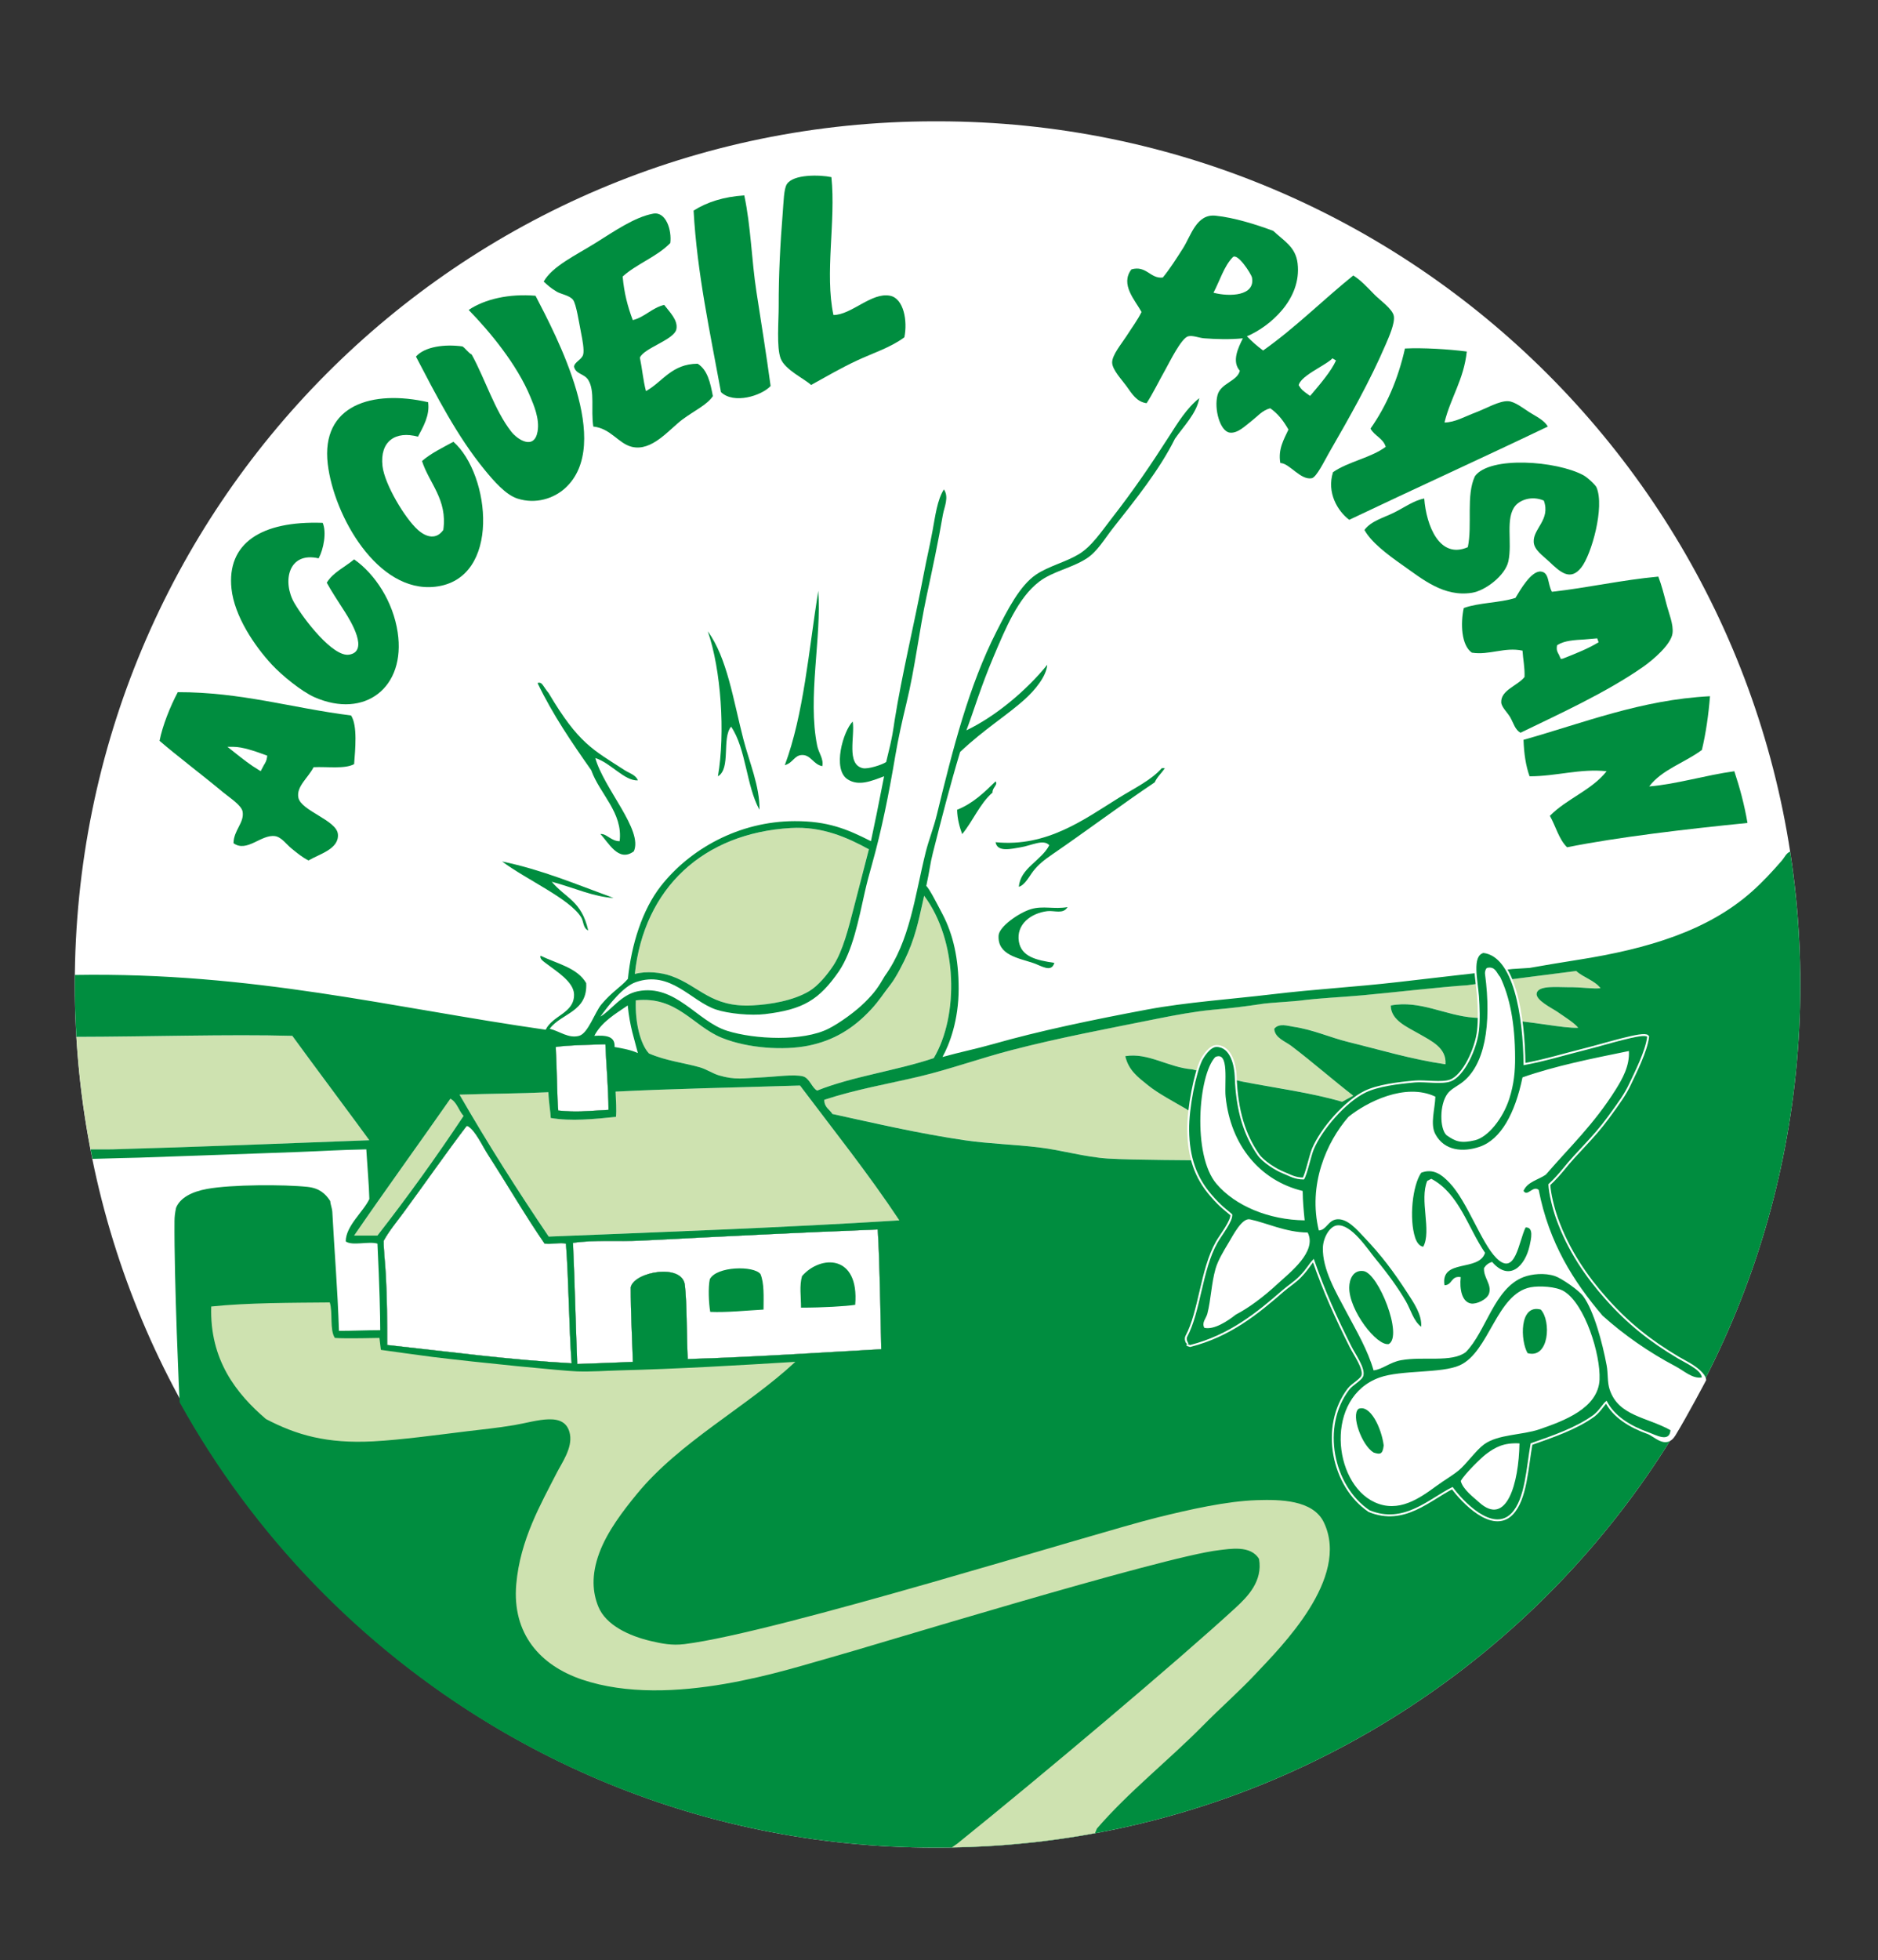 <?xml version="1.0" encoding="UTF-8"?> <svg xmlns="http://www.w3.org/2000/svg" xmlns:xlink="http://www.w3.org/1999/xlink" version="1.1" x="0px" y="0px" viewBox="0 0 985.36 1028.02" style="enable-background:new 0 0 985.36 1028.02;" xml:space="preserve"><rect x="0" y="0" width="985.36" height="1028.02" fill="#333333" stroke="none"/> <style type="text/css"> .st0{fill-rule:evenodd;clip-rule:evenodd;fill:#FFFFFF;} .st1{fill-rule:evenodd;clip-rule:evenodd;} .st2{fill:#CEE2B0;} .st3{fill:#FFFFFF;} .st4{fill:#008D3F;} .st5{fill-rule:evenodd;clip-rule:evenodd;fill:#008D3F;} .st6{fill-rule:evenodd;clip-rule:evenodd;fill:#FFFFFF;stroke:#FFFFFF;stroke-width:2;} </style> <g id="Calque_6"> <path class="st0" d="M490.44,969c-250.01,0-451.2-202.67-451.2-452.69c0-250,201.19-452.68,451.2-452.68h1.48 c250.01,0,452.68,202.67,452.68,452.68C944.59,766.33,741.92,969,491.91,969H490.44z"></path> </g> <g id="Calque_8"> </g> <g id="Calque_1"> <g> <path class="st1" d="M311.82,543.25c5.83-0.34,11.03-0.04,10.63,5.85c4.37,0.77,9.77,1.04,13.28,2.67 c-4.43-8.12-5.17-14.4-5.54-25.48C323.57,530.84,315.65,535.91,311.82,543.25z"></path> </g> </g> <g id="Calque_7"> <g> <path class="st2" d="M193.78,598.02c-4.27-6-30.5-41.1-40.41-54.76c-33.39-0.9-75.78,0.47-113.28,0.53l0,0 c1.2,20.06,3.71,39.77,7.44,59.05c5.66-0.03,10.12,0,11.2-0.03C101.26,601.62,151.94,599.6,193.78,598.02z"></path> <path class="st3" d="M940.69,456.73c0.19,1.48,0.38,2.97,0.56,4.46C941.06,459.7,940.88,458.22,940.69,456.73z"></path> <path class="st3" d="M941.94,467.26c0.15,1.37,0.3,2.73,0.44,4.1C942.24,469.99,942.08,468.63,941.94,467.26z"></path> <path class="st3" d="M827.03,509.22c-6.5,0.82-43.75,5.58-48.96,6.36l-8.12,1.11c-13.8,0.89-40.48,3.97-55.1,5.29 c-12.12,1.1-21.7,1.35-33.14,2.83c-2.21,0.29-15.95,1.17-18.09,1.48c-13.05,1.89-14.96,2.14-27.69,3.32 c-8.68,0.81-19.7,2.83-28.48,4.6c-26.9,5.43-51.13,9.89-76.56,16.48c-16.37,4.24-32.25,10-48.38,13.82 c-16.8,3.98-33.6,6.81-49.98,12.23c-0.07,3.97,2.78,5.02,4.25,7.44c22.05,4.83,45.41,10.27,69.65,13.82 c12.47,1.82,25.65,2.14,38.81,3.72c11.99,1.44,24.11,5.09,36.16,5.85c13.36,0.85,44.76,0.82,57.85,1.04l36.55,1.48 c2.95-1.48-53.46-28.58-53.46-28.58c-6.72-3.92-14.66-8.08-20.01-12.41c-5.15-4.17-10.13-7.68-11.89-15.24 c11.91-2.04,22.66,5.96,35.09,6.91l26.05,6.38c17.65,3.44,36.35,5.83,52.64,10.64l5.85-3.19c-10.56-8.15-21.28-17.59-32.43-26.05 c-3.32-2.52-8.77-4.25-9.04-9.04c2.54-3.19,7.19-1.48,10.1-1.06c10.14,1.46,19.31,5.67,28.71,7.97 c16.56,4.06,33.09,9.08,51.04,11.7c0.69-8.62-7.48-12.27-13.82-15.95c-6.25-3.63-14.86-7.1-14.89-14.89 c15.44-2.94,28.63,5.34,43.6,6.38l11.38,0.73c19.57,1.11,35.2,4.97,43.38,4.58c-1.96-2.46-6.6-5.38-11.16-8.51 c-2.51-1.72-11.33-5.99-10.64-9.57c0.84-4.32,11.03-3.14,16.48-3.19c7.63-0.08,12.76,0.98,17.02,0.53 C836.68,514.11,830.82,512.7,827.03,509.22z"></path> <path class="st3" d="M322.98,572.49c0.19,5.12,0.56,9.55,0.19,13.24c-11.31,1.17-23.53,2.43-34.22,0.58 c-0.09-3.14-1-7.65-1.23-13.5c-15.51,0.74-30.28,0.74-46.63,1.27c14.76,25.65,30.48,50.34,46.79,74.44 c60.85-2.43,123.09-4.69,183.97-8.51c-16.32-24.62-34.53-47.35-52.11-70.72C387.45,570.32,352.71,570.97,322.98,572.49z"></path> <path class="st3" d="M352.23,511.88c14.77,5.23,20.78,16.55,42.54,15.42c9.65-0.5,21.43-2.49,29.77-7.44 c4.75-2.82,9.62-8.77,12.73-13.5c4.97-7.56,8.07-19.96,10.66-30.09c2.7-10.54,5.41-21.03,7.98-30.84 c-10.98-6.02-24.34-12.14-40.94-11.17c-45.95,2.68-77.03,31.47-81.88,76.57C339.29,509.1,346.96,510.02,352.23,511.88z"></path> <path class="st3" d="M97.19,734.66l0.09,0.45C97.28,735.11,97.38,734.84,97.19,734.66z"></path> <path class="st2" d="M236.31,576.22c-16.76,24.01-33.91,47.62-50.51,71.78c4.08,0,8.15,0,12.23,0 c15.77-20.21,30.83-41.13,45.19-62.74C240.67,582.5,239.79,578.06,236.31,576.22z"></path> <path class="st2" d="M367.11,559.73c3.64,1.04,6.71,3.24,10.1,4.25c8.54,2.56,13.2,1.46,22.33,1.06 c7.24-0.32,17.08-1.77,21.8-0.53c3.46,0.91,4.78,6.24,7.44,7.44c18.6-7.46,41.66-10.45,61.15-17.01 c13.18-22.12,12.69-61.52-5.04-85.15c-2.14,9.13-3.69,18.83-8.49,29.91c-2.18,5.04-6.28,12.92-8.86,16.25 c-4.34,5.58-6.17,8.76-10.34,13.29c-9.33,10.14-19.84,16.54-33.23,19.2c-12.75,2.53-31.44,1.42-45.16-4.13 c-15.31-6.19-23.54-22.02-45.19-19.67c-0.47,11.99,2.51,23.15,6.91,27.87C349.51,556.37,359.09,557.44,367.11,559.73z"></path> <path d="M939.83,450.59c0.3,2.04,0.59,4.09,0.86,6.15C940.41,454.68,940.12,452.63,939.83,450.59z"></path> <path d="M941.24,461.19c0.25,2.02,0.48,4.04,0.69,6.07C941.72,465.23,941.49,463.21,941.24,461.19z"></path> <path d="M285.76,652.25c-9.84-14.23-19.66-31.12-29.78-46.79c-2.85-4.41-6.84-13.09-10.63-14.89c-0.15-0.07-0.38,0.05-0.53,0 c-10.04,13.11-22.05,30.35-32.96,45.2c-3.75,5.1-7.64,9.69-10.53,14.96c-0.06,4.71,0.74,11.08,1.11,17.72 c0.71,12.78,0.74,24.74,0.74,36.92c31.77,3.43,63.78,7.81,96.74,9.6c-1.48-20.31-1.47-43.49-2.98-62.72 C293.85,651.49,290.06,652.67,285.76,652.25z"></path> <path d="M336.27,650.65c-11.97,0.61-24.02-0.51-35.62,1.18c0.87,19.2,1.48,44.31,2.22,63.51c9.04-0.35,21.55-0.76,29.17-1.11 c-0.37-12.56-1.11-25.11-1.11-39.14c1.77-8.14,27.13-12.77,28.43-1.11c1.11,9.97,0.85,23.93,1.48,38.77 c34.44-1.01,68.27-3.35,101.54-5.17c-0.49-19.28-0.74-45.57-1.85-62.77C418.04,646.47,378.19,648.51,336.27,650.65z"></path> <path d="M319.26,582.07c-0.05-12.36-1.25-24.02-1.62-34.36c-2.08,0.06-20.31,0.37-26.02,1.39c0.73,14.3,0.65,25.86,1.29,33.32 C303.13,583.34,305.82,582.78,319.26,582.07z"></path> </g> <g> <path class="st3" d="M285.76,652.25c-9.84-14.23-19.66-31.12-29.78-46.79c-2.85-4.41-6.84-13.09-10.63-14.89 c-0.15-0.07-0.38,0.05-0.53,0c-10.04,13.11-22.05,30.35-32.96,45.2c-3.75,5.1-7.64,9.69-10.53,14.96 c-0.06,4.71,0.74,11.08,1.11,17.72c0.71,12.78,0.74,24.74,0.74,36.92c31.77,3.43,63.78,7.81,96.74,9.6 c-1.48-20.31-1.47-43.49-2.98-62.72C293.85,651.49,290.06,652.67,285.76,652.25z"></path> <path class="st2" d="M352.23,511.88c14.77,5.23,20.78,16.55,42.54,15.42c9.65-0.5,21.43-2.49,29.77-7.44 c4.75-2.82,9.62-8.77,12.73-13.5c4.97-7.56,8.07-19.96,10.66-30.09c2.7-10.54,5.41-21.03,7.98-30.84 c-10.98-6.02-24.34-12.14-40.94-11.17c-45.95,2.68-77.03,31.47-81.88,76.57C339.29,509.1,346.96,510.02,352.23,511.88z"></path> <path class="st3" d="M336.27,650.65c-11.97,0.61-24.02-0.51-35.62,1.18c0.87,19.2,1.48,44.31,2.22,63.51 c9.04-0.35,21.55-0.76,29.17-1.11c-0.37-12.56-1.11-25.11-1.11-39.14c1.77-8.14,27.13-12.77,28.43-1.11 c1.11,9.97,0.85,23.93,1.48,38.77c34.44-1.01,68.27-3.35,101.54-5.17c-0.49-19.28-0.74-45.57-1.85-62.77 C418.04,646.47,378.19,648.51,336.27,650.65z"></path> <path class="st2" d="M471.86,640.02c-16.32-24.62-34.53-47.35-52.11-70.72c-32.3,1.01-67.04,1.66-96.77,3.19 c0.19,5.12,0.56,9.55,0.19,13.24c-11.31,1.17-23.53,2.43-34.22,0.58c-0.09-3.14-1-7.65-1.23-13.5 c-15.51,0.74-30.28,0.74-46.63,1.27c14.76,25.65,30.48,50.34,46.79,74.44C348.74,646.1,410.98,643.84,471.86,640.02z"></path> <path class="st3" d="M319.26,582.07c-0.05-12.36-1.25-24.02-1.62-34.36c-2.08,0.06-20.31,0.37-26.02,1.39 c0.73,14.3,0.65,25.86,1.29,33.32C303.13,583.34,305.82,582.78,319.26,582.07z"></path> <path class="st2" d="M432.51,576.75c-0.07,3.97,2.78,5.02,4.25,7.44c22.05,4.83,45.41,10.27,69.65,13.82 c12.47,1.82,25.65,2.14,38.81,3.72c11.99,1.44,24.11,5.09,36.16,5.85c13.36,0.85,44.76,0.82,57.85,1.04l36.55,1.48 c2.95-1.48-53.46-28.58-53.46-28.58c-6.72-3.92-14.66-8.08-20.01-12.41c-5.15-4.17-10.13-7.68-11.89-15.24 c11.91-2.04,22.66,5.96,35.09,6.91l26.05,6.38c17.65,3.44,36.35,5.83,52.64,10.64l5.85-3.19c-10.56-8.15-21.28-17.59-32.43-26.05 c-3.32-2.52-8.77-4.25-9.04-9.04c2.54-3.19,7.19-1.48,10.1-1.06c10.14,1.46,19.31,5.67,28.71,7.97 c16.56,4.06,33.09,9.08,51.04,11.7c0.69-8.62-7.48-12.27-13.82-15.95c-6.25-3.63-14.86-7.1-14.89-14.89 c15.44-2.94,28.63,5.34,43.6,6.38l11.38,0.73c19.57,1.11,35.2,4.97,43.38,4.58c-1.96-2.46-6.6-5.38-11.16-8.51 c-2.51-1.72-11.33-5.99-10.64-9.57c0.84-4.32,11.03-3.14,16.48-3.19c7.63-0.08,12.76,0.98,17.02,0.53 c-3.12-4.15-8.97-5.56-12.76-9.04c-6.5,0.82-43.75,5.58-48.96,6.36l-8.12,1.11c-13.8,0.89-40.48,3.97-55.1,5.29 c-12.12,1.1-21.7,1.35-33.14,2.83c-2.21,0.29-15.95,1.17-18.09,1.48c-13.05,1.89-14.96,2.14-27.69,3.32 c-8.68,0.81-19.7,2.83-28.48,4.6c-26.9,5.43-51.13,9.89-76.56,16.48c-16.37,4.24-32.25,10-48.38,13.82 C465.69,568.5,448.89,571.33,432.51,576.75z"></path> <path class="st4" d="M91.56,640.37c-0.26,30.07,2.56,94.83,2.72,95.12C171.48,874.73,319.94,969,490.44,969h1.48 c250.01,0,452.68-202.67,452.68-452.69c0-23.69-1.83-46.96-5.34-69.67l0,0c-2.02,0.73-2.99,3.11-4.29,4.62 c-5.14,5.93-10.21,11.39-15.95,16.48c-22.8,20.21-53.96,29.83-91.1,35.65c-8.07,1.26-18.83,3.06-25.34,4.23l-9,0.57 c-9.08,0.95-50.88,5.81-60.12,6.87c-22.76,2.62-43.05,3.66-66.15,6.42c-21.02,2.51-45.2,4.2-65.18,7.94 c-28.88,5.4-57.44,11.39-80.82,18.08c-9.11,2.6-17.58,4.26-26.81,6.85c3.69-6.65,8.49-19.2,8.49-35.82 c0-15.73-2.85-28.4-8.49-39.14c-3.64-6.94-6.76-13.04-8.49-14.77c1.85-8.49,1.96-11.4,3.4-17.08 c4.66-18.48,9.19-36.06,14.35-53.17c12.92-12.19,24.77-19.25,34.31-27.96c4.59-4.19,10.91-11.46,11.42-17.76 c-10.96,13.5-27.09,27.03-42.43,34.38c4.06-10.71,7.33-22.28,14.25-38.63c6.23-14.71,12.88-30.94,23.93-39.34 c7.25-5.52,16.99-7.03,24.99-12.23c5.59-3.63,9.34-10.27,13.82-15.95c11.54-14.62,24.29-30.38,32.43-46.79 c4.52-6.51,11.41-13.35,12.76-21.27c-6.53,5.14-11.33,12.98-15.95,20.2c-9.63,15.06-18.82,28.47-29.78,42.54 c-5.64,7.24-10.67,15-17.55,19.14c-6.74,4.07-15.75,6.21-22.33,10.63c-8.56,5.76-15.04,18.59-20.73,29.78 c-14.52,28.53-22.87,61.26-31.37,96.24c-1.64,6.73-4.24,13.2-5.85,19.67c-5.7,22.96-8.17,46.42-21.46,64.88 c-3.5,6.01-5.24,8.56-10.34,13.66c-4.84,4.84-13.29,10.99-19.24,13.98c-13.32,6.69-38.54,5.67-53.17,1.06 c-15.75-4.96-27.02-24.65-46.79-20.73c-8.84,1.75-13.99,10.03-19.67,13.29c4.72-6.5,11.98-15.78,18.61-18.08 c18.3-6.33,28.79,9.89,42,14.36c6.53,2.21,18.44,3.29,25.83,2.4c19.95-2.39,28.33-7.42,38.77-22.52 c7.16-10.67,10.24-26.7,13.56-41.56c1.07-4.78,2.37-9.57,3.72-14.36c5.08-18.01,8.87-36.98,12.23-56.89 c1.56-9.23,3.65-18.59,5.85-27.65c4.58-18.87,6.65-37.79,10.63-56.36c3.1-14.46,6.06-28.27,8.51-42.54 c0.69-3.99,3.35-9.2,0.53-13.29c-3.47,5.43-4.53,13.95-5.92,21.5c-1.71,9.32-2.94,13.86-4.8,23.63 c-5.06,26.57-11.21,51.48-15.14,76.06c-0.81,5.06-0.77,7.17-4.43,21.78c-2.1,1.48-9.54,3.84-12.24,3.24 c-8.85-1.95-4.03-16.91-5.32-24.46c-4.97,4.91-10.85,25.05-2.66,30.31c5.85,3.76,12.47,0.88,19.14-1.6 c-2.98,15.4-5.02,25.24-6.91,34.03c-12.69-6.45-22.78-10.55-40.01-10.51c-29.36,0.07-55.04,14.75-70.15,33.97 c-9.83,12.5-15.54,30.81-17.35,48.74c-3.78,4.41-8.26,6.65-13.91,13.4c-3.45,4.11-6.96,15.2-11.7,16.49 c-5.55,1.5-10.03-2.35-15.42-3.72c6.11-8.24,19.99-8.72,19.14-23.93c-4.66-8.1-15.34-10.18-23.93-14.36 c-0.72,1.64,1.81,3.18,3.19,4.25c4.81,3.73,14.18,9.33,14.36,15.95c0.27,9.94-11.14,10.92-14.89,18.61 c-81.37-11.63-153.24-30.25-247-28.73c-0.02,1.66-0.06,3.32-0.06,4.99c0,9.23,0.31,18.38,0.85,27.47 c37.5-0.06,79.9-1.43,113.28-0.53c9.91,13.66,36.14,48.76,40.41,54.76c-41.84,1.59-92.52,3.6-135.05,4.78 c-1.09,0.03-5.54,0-11.2,0.03c0.32,1.66,0.62,3.32,0.96,4.97c8.1-0.28,24.35-0.65,24.35-0.65s53.72-1.85,83.08-2.95 c15.53-0.59,21.78-1.11,36.27-1.4c0.65,10.63,1.39,18.38,1.6,26.05c-3.16,6.73-12.39,14.11-12.39,22.24 c3.54,2.49,12.04-0.27,16.65,1.16c1.08,22.47,1.45,37.61,1.45,45.37c-7.02,0-14.4,0.37-21.65,0.36 c-0.68-21.35-2.4-41.66-3.5-62.59c-0.08-1.46-1.04-4.07-1.11-5.54c-2.51-3.83-5.68-6.71-11.87-7.37 c-12.46-1.32-39.9-1.26-52.68,1.06c-7.89,1.43-14.14,4.55-16.31,9.91C91.8,636.21,91.58,638.09,91.56,640.37z M414.96,434.25 c16.6-0.97,29.96,5.15,40.94,11.17c-2.57,9.81-5.28,20.3-7.98,30.84c-2.6,10.13-5.69,22.53-10.66,30.09 c-3.11,4.73-7.98,10.68-12.73,13.5c-8.34,4.95-20.12,6.94-29.77,7.44c-21.76,1.13-27.77-10.18-42.54-15.42 c-5.26-1.86-12.93-2.78-19.14-1.06C337.93,465.72,369.01,436.94,414.96,434.25z M203.17,705.37c0-12.18-0.03-24.15-0.74-36.92 c-0.37-6.65-1.17-13.02-1.11-17.72c2.89-5.26,6.78-9.85,10.53-14.96c10.92-14.84,22.93-32.08,32.96-45.2 c0.15,0.05,0.39-0.07,0.53,0c3.8,1.8,7.79,10.48,10.63,14.89c10.12,15.67,19.94,32.56,29.78,46.79c4.3,0.42,8.08-0.76,11.17,0 c1.51,19.23,1.51,42.41,2.98,62.72C266.95,713.18,234.94,708.8,203.17,705.37z M360.84,712.76c-0.63-14.84-0.37-28.8-1.48-38.77 c-1.3-11.66-26.66-7.04-28.43,1.11c0,14.03,0.74,26.58,1.11,39.14c-7.62,0.35-20.13,0.76-29.17,1.11 c-0.74-19.2-1.34-44.3-2.22-63.51c11.61-1.69,23.66-0.56,35.62-1.18c41.92-2.15,81.77-4.18,124.25-5.84 c1.11,17.2,1.36,43.49,1.85,62.77C429.11,709.41,395.28,711.74,360.84,712.76z M530.87,550.7c25.43-6.59,49.67-11.05,76.56-16.48 c8.77-1.77,19.79-3.79,28.48-4.6c12.73-1.19,14.64-1.43,27.69-3.32c2.14-0.31,15.88-1.19,18.09-1.48 c11.45-1.48,21.02-1.73,33.14-2.83c14.62-1.32,41.3-4.4,55.1-5.29l8.12-1.11c5.21-0.78,42.46-5.54,48.96-6.36 c3.79,3.47,9.64,4.89,12.76,9.04c-4.26,0.45-9.39-0.61-17.02-0.53c-5.45,0.05-15.64-1.13-16.48,3.19 c-0.7,3.58,8.12,7.84,10.64,9.57c4.56,3.13,9.2,6.04,11.16,8.51c-8.17,0.39-23.81-3.47-43.38-4.58l-11.38-0.73 c-14.97-1.05-28.16-9.32-43.6-6.38c0.03,7.79,8.64,11.26,14.89,14.89c6.35,3.68,14.51,7.33,13.82,15.95 c-17.95-2.61-34.48-7.64-51.04-11.7c-9.4-2.31-18.58-6.51-28.71-7.97c-2.91-0.42-7.57-2.13-10.1,1.06 c0.27,4.79,5.72,6.51,9.04,9.04c11.15,8.47,21.88,17.9,32.43,26.05l-5.85,3.19c-16.29-4.8-34.98-7.2-52.64-10.64l-26.05-6.38 c-12.43-0.96-23.18-8.95-35.09-6.91c1.76,7.55,6.74,11.07,11.89,15.24c5.35,4.33,13.29,8.49,20.01,12.41 c0,0,42.41,26.69,39.46,28.17l-22.55-1.07c-13.09-0.23-44.49-0.2-57.85-1.04c-12.05-0.76-24.17-4.41-36.16-5.85 c-13.16-1.58-26.35-1.9-38.81-3.72c-24.24-3.55-47.6-8.99-69.65-13.82c-1.47-2.43-4.32-3.47-4.25-7.44 c16.38-5.42,33.18-8.25,49.98-12.23C498.62,560.7,514.51,554.94,530.87,550.7z M333.61,524.64c21.66-2.35,29.89,13.49,45.19,19.67 c13.72,5.54,32.42,6.66,45.16,4.13c13.39-2.65,23.9-9.06,33.23-19.2c4.17-4.53,6-7.71,10.34-13.29c2.58-3.32,6.68-11.2,8.86-16.25 c4.8-11.08,6.35-20.78,8.49-29.91c17.72,23.63,18.22,63.03,5.04,85.15c-19.49,6.57-42.55,9.56-61.15,17.01 c-2.66-1.2-3.98-6.53-7.44-7.44c-4.72-1.24-14.56,0.21-21.8,0.53c-9.13,0.4-13.79,1.5-22.33-1.06c-3.39-1.02-6.47-3.21-10.1-4.25 c-8.03-2.3-17.61-3.36-26.58-7.23C336.12,547.8,333.14,536.63,333.61,524.64z M317.64,547.71c0.37,10.34,1.57,22,1.62,34.36 c-13.44,0.72-16.13,1.27-26.36,0.35c-0.64-7.46-0.56-19.01-1.29-33.32C297.33,548.08,315.56,547.77,317.64,547.71z M287.73,572.82 c0.23,5.86,1.14,10.36,1.23,13.5c10.69,1.85,22.92,0.59,34.22-0.58c0.37-3.69,0-8.12-0.19-13.24c29.73-1.53,64.46-2.17,96.77-3.19 c17.58,23.36,35.78,46.1,52.11,70.72c-60.88,3.81-123.11,6.08-183.97,8.51c-16.31-24.1-32.03-48.79-46.79-74.44 C257.45,573.55,272.22,573.55,287.73,572.82z M198.03,648c-4.08,0-8.15,0-12.23,0c16.6-24.16,33.75-47.77,50.51-71.78 c3.48,1.84,4.35,6.28,6.91,9.04C228.86,606.87,213.8,627.79,198.03,648z"></path> </g> </g> <g id="Calque_3"> <path class="st5" d="M429.32,309.84c1.86,24.3-5.74,56.08-0.53,81.35c0.78,3.77,3.45,6.73,2.66,10.63 c-4.71-0.87-5.98-5.97-10.63-5.85c-4.1,0.11-4.68,4.15-9.04,5.32C421.67,374.85,424.35,341.2,429.32,309.84z"></path> <path class="st5" d="M611.16,402.88c-1.67,2.58-4,4.51-5.32,7.44c-16.55,11.05-36.64,26.09-53.7,37.75 c-4.24,2.89-7.37,5.4-10.02,8.8c-2.08,2.67-4.3,7.26-7.53,8.22c0.67-9.8,11.81-13.69,15.95-21.8c-3-3.41-9.45,0.18-14.89,1.06 c-5.02,0.82-12.4,2.77-13.29-2.66c27.04,2.76,46.82-12.22,64.87-23.39c8.26-5.11,16.72-9.1,22.33-15.42 C610.09,402.88,610.63,402.88,611.16,402.88z"></path> <path class="st5" d="M522.37,409.8c1.4,1.78-1.89,3.41-1.59,5.85c-6.74,5.84-10.23,14.93-15.95,21.8 c-1.36-3.78-2.51-7.77-2.66-12.76C510.54,421.36,516.44,415.57,522.37,409.8z"></path> <path class="st5" d="M263.43,451.8c21.01,4.38,38.36,11.78,58.49,19.14c-10.58-0.6-20.16-5.2-32.43-8.51 c7.47,8.84,15.6,9.95,19.14,25.52c-2.76-1.12-2.37-4.74-3.72-6.91C298.8,471.28,276.71,461.65,263.43,451.8z"></path> <path class="st5" d="M560.12,475.73c-2.25,3.89-6.94,1.67-10.64,2.13c-8.6,1.06-16.38,6.97-14.89,15.95 c1.34,8.06,9.49,9.82,18.61,11.16c-1.54,5.35-6.69,1.57-11.08,0.09c-7.77-2.63-18.83-4.16-18.17-14.45 c0.31-4.73,10.81-11.97,17.01-13.82C547.3,474.9,553.11,476.96,560.12,475.73z"></path> <path class="st5" d="M371.37,331.11c10.15,13.85,13.42,36.21,18.61,56.36c3.24,12.56,8.66,24.71,8.51,37.22 c-6.96-12.54-6.99-32-14.89-43.6c-5,5.99,0.03,22.01-6.91,26.05C380.61,384.47,378.32,351.07,371.37,331.11z"></path> <path class="st5" d="M315.01,437.44c3-0.51,5.75,3.81,10.1,3.72c1.84-14.99-10.55-24.88-14.89-37.22 c-10.17-14.47-20.19-29.08-28.18-45.72c2.45-0.84,2.73,1.55,5.85,5.32c15.71,26.51,23.28,29.65,39.88,40.41 c2.33,1.51,5.81,2.42,6.91,5.32c-7.02,0.4-14.26-9.23-22.33-11.7c4.5,16.06,25.23,37.89,20.2,48.92 C324.48,452.48,319.3,441.78,315.01,437.44z"></path> </g> <g id="Calque_5"> <g> <path class="st2" d="M631.37,904.8c8.97-9.1,18.93-17.81,27.64-27.12c12.87-13.74,49.59-49.89,35.62-79.22 c-5.74-12.05-23.46-12.05-35.09-11.7c-15.88,0.48-35.52,4.95-52.11,9.04c-33.74,8.33-199.34,60.39-248.3,66.46 c-6.55,0.81-11.82-0.26-17.55-1.59c-11.38-2.66-23.68-8.28-27.65-18.08c-2.93-7.22-3.88-16.3,0.53-28.18 c4.23-11.4,12.65-22.27,19.67-30.84c22.6-27.57,57.65-45.59,83.18-69.35c-30.28,1.85-61.29,3.69-92.22,4.48 c-7.28,0.19-14.72,0.77-22.33,0.53c-6.93-0.21-51.97-4.64-75.97-7.6c-5.23-0.64-26.95-3.69-26.95-3.69l-0.75-6.26 c0,0-18.36,0.45-23.39,0c-2.81-4.27-0.99-13.19-2.66-18.61c-19.15,0.18-43.13,0.11-62.21,2.13c-0.87,27.99,13.14,45.7,28.71,59.02 c16.07,8.4,31.9,12.99,56.36,11.7c14.56-0.77,34-3.43,49.45-5.32c6.87-0.84,15.35-1.65,24.46-3.19 c11.63-1.96,26.89-7.75,29.24,4.79c1.36,7.25-4.32,15.12-6.91,20.2c-8.33,16.32-19.25,35.12-21.27,58.49 c-2.24,25.94,12.57,42.56,34.56,49.98c46.72,15.75,109.31-5.85,130.8-11.7c17.31-4.71,174.02-52.86,203.37-56.18 c5.58-0.63,16.62-2.77,21,4.61c2.02,11.65-5.97,19.75-12.23,25.52c-29.82,27.47-103.48,89.5-146.22,123.88 c0,0-1.03,0.67-2.68,1.89c25.59-0.42,50.67-2.96,75.07-7.46c0.64-1.53,0.98-2.41,0.98-2.41 C592.37,939.52,612.95,923.46,631.37,904.8z"></path> </g> <path class="st5" d="M420.81,669.26c-1.46,5.17-0.52,10.56-0.53,16.54c11.45,0,23.52-0.71,28.43-1.48 C450.93,657.74,430.51,658.07,420.81,669.26z M372.43,670.86c-0.96,4.33-0.56,12.8,0.22,17.16c8.86,0.37,19.13-0.72,27.96-1.21 c0.04-6.78,0.4-13.87-1.6-18.61C395.54,663.65,375.97,664.06,372.43,670.86z"></path> </g> <g id="Calque_9"> <path class="st6" d="M894.19,723.6c-0.31-2.57-4.58-5.75-6.55-7.02c-2.4-1.54-5.11-2.87-7.44-4.25 c-14.81-8.82-26.33-18-37.75-30.84c-10.26-11.53-19.93-25.33-26.05-42.54c-1.79-5.04-3.8-13.03-3.99-17.87 c3.32-3.05,5.88-6.1,7.18-7.65c8.05-10.07,15.72-16.44,23.84-27.52c6.09-8.31,8.86-12.18,11.35-17.45 c2.97-6.27,8.52-17.2,9.47-24.69c-1.72-2.17-22.06,4.34-32.43,6.91c-10.67,2.65-20.99,5.89-32.43,7.97 c-0.24-27.05-5.53-56.93-21.04-58.87c-6.09,1.66-2.99,14.14-2.36,22.72c0.42,5.8,0.62,12.61,0,18.08 c-1.09,9.58-7.67,23.96-14.89,26.58c-4.57,1.66-13.47,0.09-18.61,0.53c-8.94,0.77-19.5,2.12-26.06,5.32 c-10.22,4.98-22.77,19.39-27.11,29.77c-1.45,3.45-3.47,13.31-5.13,15.8c-4.98,0-7.29-1.66-10.8-3.05 c-4.31-1.71-10.95-5.93-13.57-9.69c-7.1-10.22-11.35-22.98-11.97-41.34c-0.18-5.24-2.13-15.4-9.57-15.42 c-3.38-0.01-6.81,5.65-7.44,6.91c-3.23,6.41-7.06,24.97-6.91,36.69c0.18,14.27,3.86,24.73,11.81,33.93 c5.26,6.09,7.73,7.54,10.8,10.25c0.49,3.54-5.62,11.12-7.72,14.84c-8.1,14.32-8.83,36.22-15.95,49.45 c-0.86,1.97,1.27,3.63,0.53,3.72c-0.17,0-0.35,0-0.53,0l1.59,0.53c20.66-5.31,34.96-17.02,48.38-28.71c2.89-2.51,6.4-4.7,9.04-7.44 c4.25-4.42,4.53-6.08,7.45-9.04c5.82,16.85,12.25,30.91,19.67,45.73c2.21,4.41,7.29,11.31,6.38,15.42 c-0.56,2.55-5.47,4.85-7.45,7.44c-14.76,19.4-8.41,50.42,10.64,63.27c18.08,7.4,31.1-6.03,43.6-12.23 c5.28,7.32,20.98,23.97,30.84,13.82c7.27-7.48,7.85-24.25,10.1-36.69c11.79-4.16,23.71-8.19,32.96-14.89 c3.48-2.77,5.14-6.37,6.91-7.44c3.94,7.99,12.54,13.17,21.8,16.48c3.9,1.4,9.28,8.02,13.4,1.23 C884.66,741.71,894.19,723.6,894.19,723.6z"></path> </g> <g id="Calque_2"> <path class="st5" d="M800.45,643.74c4.43-0.29,2.88,6.16,2.12,9.57c-2.38,10.73-10.6,19.02-19.67,8.51 c-1.93,0.55-3.3,1.66-4.25,3.19c-0.39,5.05,4.12,8.48,2.66,13.29c-0.97,3.22-6.64,5.86-9.57,5.32c-4.76-0.88-6.01-7.67-5.32-13.82 c-5.14-0.88-4.33,4.18-8.51,4.25c-2.23-14.12,18.1-6.85,21.27-17.01c-9.05-13.28-13.58-31.08-28.18-38.81 c-0.79,0.28-1.34,0.79-2.13,1.06c-4.25,10,2.42,26.26-2.12,34.56c-2.23-0.29-3.58-2.72-4.25-4.78c-3.21-9.83-1.44-27.28,3.19-34.03 c6.36-2.41,10.77,0.99,14.89,5.32c9.35,9.84,16.58,31.41,24.46,39.35C795.11,669.84,796.74,651.39,800.45,643.74z"></path> <path class="st5" d="M728.67,704.89c-6.26,1.22-20.94-17.73-20.74-29.77c0.07-4.38,2.17-9.23,7.45-8.51 C723.27,667.69,736.25,700.57,728.67,704.89z"></path> <path class="st5" d="M801.51,709.67c-3.79-6.35-4.5-25.94,6.91-22.86C814.01,692.83,812.81,712.8,801.51,709.67z"></path> <path class="st5" d="M726.01,758.06c-0.55,4.82-1.94,4.82-5.31,3.72c-6.15-3.71-11.86-19.4-7.98-22.86 C718.81,736.29,724.81,748.71,726.01,758.06z"></path> <path class="st5" d="M887.64,716.58c-2.4-1.54-5.11-2.87-7.44-4.25c-14.81-8.82-26.33-18-37.75-30.84 c-10.26-11.53-19.93-25.33-26.05-42.54c-1.79-5.04-3.8-13.03-3.99-17.87c3.32-3.05,5.88-6.1,7.18-7.65 c8.05-10.07,15.72-16.44,23.84-27.52c6.09-8.31,8.86-12.18,11.35-17.45c2.97-6.27,8.52-17.2,9.47-24.69 c-1.72-2.17-22.06,4.34-32.43,6.91c-10.67,2.65-20.99,5.89-32.43,7.97c-0.24-27.05-5.53-56.93-21.04-58.87 c-6.09,1.66-2.99,14.14-2.36,22.72c0.42,5.8,0.62,12.61,0,18.08c-1.09,9.58-7.67,23.96-14.89,26.58 c-4.57,1.66-13.47,0.09-18.61,0.53c-8.94,0.77-19.5,2.12-26.06,5.32c-10.22,4.98-22.77,19.39-27.11,29.77 c-1.45,3.45-3.47,13.31-5.13,15.8c-4.98,0-7.29-1.66-10.8-3.05c-4.31-1.71-10.95-5.93-13.57-9.69 c-7.1-10.22-11.35-22.98-11.97-41.34c-0.18-5.24-2.13-15.4-9.57-15.42c-3.38-0.01-6.81,5.65-7.44,6.91 c-3.23,6.41-7.06,24.97-6.91,36.69c0.18,14.27,3.86,24.73,11.81,33.93c5.26,6.09,7.73,7.54,10.8,10.25 c0.49,3.54-5.62,11.12-7.72,14.84c-8.1,14.32-8.83,36.22-15.95,49.45c-0.86,1.97,1.27,3.63,0.53,3.72c-0.17,0-0.35,0-0.53,0 l1.59,0.53c20.66-5.31,34.96-17.02,48.38-28.71c2.89-2.51,6.4-4.7,9.04-7.44c4.25-4.42,4.53-6.08,7.45-9.04 c5.82,16.85,12.25,30.91,19.67,45.73c2.21,4.41,7.29,11.31,6.38,15.42c-0.56,2.55-5.47,4.85-7.45,7.44 c-14.76,19.4-8.41,50.42,10.64,63.27c18.08,7.4,31.1-6.03,43.6-12.23c5.28,7.32,20.98,23.97,30.84,13.82 c7.27-7.48,7.85-24.25,10.1-36.69c11.79-4.16,23.71-8.19,32.96-14.89c3.48-2.77,5.14-6.37,6.91-7.44 c3.94,7.99,12.54,13.17,21.8,16.48c3.9,1.4,11.22,5.68,11.7-1.06c-12.59-7-27.22-7.33-31.9-21.27c-1.34-3.99-0.76-8.32-1.6-12.76 c-2.26-12.04-6.69-28.48-12.23-36.15c-2.35-3.26-11.52-9.51-14.89-10.64c-5.39-1.8-12.14-1.13-16.48,0.53 c-15.45,5.91-19.64,28.6-30.31,39.35c-7.46,5.65-22.21,2.08-34.03,4.26c-5.86,1.08-9.71,4.83-14.35,5.32 c-3.05-10.64-8.81-20.39-14.36-30.84c-5.34-10.07-12.56-22.2-12.23-33.5c0.15-5.28,3.55-11.24,7.44-11.7 c7.52-0.89,16.16,12.68,20.2,17.55c6.1,7.35,12.14,15.66,15.95,22.33c2.54,4.45,3.95,10.22,7.97,13.29 c0.49-6.26-3.73-12.39-7.44-18.08c-7.24-11.09-13.2-19.09-22.33-28.71c-3.96-4.18-8.9-10.04-14.36-9.57 c-4.7,0.41-5.56,5.71-9.57,5.85c-5.81-24.03,4.05-46.39,15.57-59.6c9.43-7.62,29.75-18.09,45.58-10.58 c-0.19,6.56-2.84,14.38,0,19.67c4.73,8.82,14.54,9.59,23.28,6.6c11.06-3.79,18.55-17.45,22.44-36.38 c17.19-6.03,36.54-9.89,55.83-13.82c0.46,7.83-3.49,14.76-6.91,20.2c-11.54,18.37-24.04,29.99-36.69,44.66 c-4.01,2.73-9.71,3.76-11.7,8.51c2.1,3.3,4.92-3.09,7.97-0.53c5.4,27.74,18.24,48.04,33.49,65.93 c11.07,9.98,24.31,19.24,38.28,26.58c4.48,2.36,8.87,6.65,13.82,5.85C892.64,719.86,889.62,717.85,887.64,716.58z M638.28,620.88 c-12.88-15.08-9.47-57.39-0.61-66.53c7.48-3.32,4.67,13.69,5.4,20.8c2.6,25.55,18.06,44.02,40.41,49.45 c0.07,5.42,0.55,10.44,1.06,15.42C665.72,639.76,648.18,632.48,638.28,620.88z M670.71,672.99c-7.8,7.22-15.33,12.84-22.33,16.48 c-4.08,3.26-11.37,8.13-16.48,6.91c-1.52-2.78,0.92-4.87,1.59-7.44c1.85-7.12,2.1-15.84,4.25-23.4c1.31-4.61,4.24-9.37,6.91-13.82 c2.25-3.75,6.99-13.09,11.16-12.23c8.44,1.74,18.89,6.86,30.31,6.91C691.24,656.41,676.6,667.53,670.71,672.99z M775.99,787.83 c-2.7-2.47-8.44-6.68-9.55-11.11c1.94-3.6,10.78-12.26,13.29-14.12c4.87-3.61,9.17-6.04,17.52-5.61 C796.9,777.83,790.53,801.09,775.99,787.83z M723.88,722.43c11.36-4.04,32.44-2.07,42-6.38c15.61-7.03,19.2-37.49,37.22-40.94 c4.5-0.86,13.37-0.45,17.55,2.13c10.99,6.77,19.19,33.08,18.61,46.26c-0.66,15.15-18.96,21.74-31.37,26.05 c-9.14,3.17-21.88,2.58-29.25,7.98c-4.26,3.12-9.29,10.38-13.31,13.66c-3.43,2.79-7.23,4.9-11.67,8.14 c-8.88,6.49-19.84,14.31-32.43,8.51C699.2,777.68,694.93,732.73,723.88,722.43z M791.91,576.23 c-3.36,10.45-11.23,20.18-18.05,21.79c-7.43,1.75-10.19,0.64-14.89-2.66c-3.61-3.34-3.78-16.03,0.53-21.8 c1.64-2.19,4.49-3.63,6.91-5.32c12.76-8.9,16.28-30.91,12.76-57.42c-0.18-1.07,0.43-3.33,1.38-3.27c4.1-0.73,4.71,2.77,6.59,4.86 c5.02,10.52,7.78,24.14,7.81,42.49C794.97,561.62,794.41,568.48,791.91,576.23z"></path> </g> <g id="Accueil"> <g> <path class="st5" d="M436.23,92.9c2.39,23.14-3.59,50.39,1.06,72.31c9.48-0.01,20.02-12.11,29.77-10.1 c7.13,1.47,9.21,13.26,7.44,21.8c-7.3,5.4-16.64,8.32-24.99,12.23c-8.45,3.96-16.19,8.48-23.93,12.76 c-3.58-3.31-13.64-7.9-15.95-13.82c-2.27-5.84-1.04-19.58-1.06-27.65c-0.05-15.76,0.81-32.7,2.13-48.92 c0.46-5.68,0.56-12.37,2.13-14.89C416.16,91.3,430.13,91.61,436.23,92.9z"></path> <path class="st5" d="M390.51,102.48c3.5,16.41,3.8,33.82,6.38,50.51c2.59,16.7,5.22,33.17,7.44,49.45 c-4.73,5.12-19.33,9.7-26.05,3.19c-5.58-30.61-12.57-62.52-14.36-95.18C370.97,105.98,379.69,103.18,390.51,102.48z"></path> <path class="st5" d="M351.69,127.47c-6.99,7.19-17.52,10.83-24.99,17.55c0.74,8.65,2.72,16.07,5.32,22.86 c6.49-1.66,9.92-6.38,16.48-7.97c2.74,3.68,7.37,7.98,6.38,12.76c-1.14,5.53-16.99,9.81-19.14,14.89 c1.19,5.72,1.73,12.1,3.19,17.55c8.88-4.95,13.4-14.24,27.12-14.36c5.15,3.18,6.68,9.98,7.98,17.01 c-3.02,4.58-9.83,7.66-15.95,12.23c-6.96,5.19-15.98,16.95-26.58,14.35c-7.04-1.72-11.08-9.69-20.2-10.63 c-1.38-8.78,1-18.65-2.66-24.46c-2.1-3.34-6.51-2.94-7.44-6.91c0.1-2.41,4.11-3.77,4.78-6.38c0.63-2.44-0.4-7.85-1.06-11.16 c-1.1-5.46-2.55-15.32-4.25-17.55c-1.75-2.3-6.37-2.99-8.51-4.25c-3.25-1.93-4.71-3.34-6.91-5.32 c4.62-8.09,16.62-13.66,27.12-20.2c9.98-6.23,20.65-13.65,30.31-15.42C349.5,110.79,352.54,120.85,351.69,127.47z"></path> <path class="st5" d="M654.23,176.38c2.63,2.68,5.43,5.2,8.51,7.44c16.94-11.95,31.32-26.46,47.32-39.35 c4.09,2.66,6.65,5.47,11.16,10.1c2.77,2.85,9.43,7.43,10.1,11.17c0.68,3.77-2.62,11.09-4.25,14.89 c-8.43,19.6-18.75,37.76-29.77,56.89c-2.25,3.89-6.53,12.81-9.04,13.29c-5.91,1.15-11.8-7.97-16.48-7.97 c-1.32-7.18,1.89-12.49,4.25-17.55c-2.51-4.41-5.46-8.36-9.57-11.17c-4.24,1.12-6.6,4.23-10.1,6.91 c-2.98,2.28-7.03,6.44-11.16,5.85c-5.11-0.72-8.29-12.5-6.38-19.67c1.67-6.29,10.4-7.24,11.7-12.76 c-4.3-4.89-0.97-11.84,1.6-17.01c-6.92,0.68-13.81,0.47-20.2,0c-2.87-0.21-6.14-1.7-8.51-1.06c-3.64,0.97-9.89,13.82-11.7,17.01 c-3.85,6.82-6.65,12.76-10.1,18.08c-5.19-0.71-7.65-4.87-10.63-9.04c-2.3-3.21-7.34-8.44-7.45-12.23 c-0.1-3.99,5.07-10.09,7.45-13.82c2.98-4.67,5.94-8.58,7.97-12.76c-3.42-6.25-11.32-14.44-5.32-22.33 c7.88-2.26,9.9,5.04,16.48,4.26c3.54-4.32,6.95-9.61,10.64-15.42c4.12-6.49,7.01-18.04,17.01-17.01 c9.92,1.02,21.39,4.64,30.31,7.97c5.5,5.24,11.71,8.3,12.76,17.01C683.11,157.14,665.87,171.49,654.23,176.38z M656.89,145.54 c-0.34-1.78-7.6-13.22-10.1-10.63c-4.61,4.77-6.81,12.44-10.1,18.61C645.22,155.77,658.72,155.23,656.89,145.54z"></path> <path class="st5" d="M280.98,155.11c10.7,20.7,41.27,77.76,15.42,101.02c-5.73,5.15-15.14,8.52-24.99,5.32 c-6.09-1.98-12.35-9.21-17.01-14.89c-14.55-17.72-25.33-38.84-36.16-59.55c4.58-5.22,15.03-6.63,24.46-5.32 c1.75,1.27,2.85,3.18,4.79,4.25c6.94,12.57,12.09,29.37,20.74,40.41c3.46,4.42,12.08,9.72,13.82,0c1.2-6.7-2.06-14.05-3.72-18.08 c-7.05-17.14-21.28-34.29-32.43-45.72C254.37,156.83,267.2,153.94,280.98,155.11z"></path> <path class="st5" d="M769.6,184.36c-1.56,14.74-8.48,24.13-11.7,37.22c5.48-0.04,10.65-3.13,16.48-5.32 c5.27-1.98,12.42-6.18,17.02-5.85c3.55,0.25,7.91,3.81,11.16,5.85c3.48,2.18,7.68,4.13,9.57,7.44 c-34.51,16.53-69.62,32.46-104.21,48.92c-6.14-4.63-11.89-14.26-8.51-24.99c8.05-5.59,19.83-7.47,27.65-13.29 c-1.32-4.53-5.95-5.74-7.97-9.57c8.27-11.76,14.39-25.67,18.08-42C746.99,182.33,759.75,183.1,769.6,184.36z"></path> <path class="st5" d="M224.62,210.94c1.04,6.92-2.71,13.09-5.32,18.08c-11.74-3.22-20.09,2.36-18.61,15.42 c1.09,9.57,11.82,27.48,18.61,33.5c4.67,4.14,9.79,4.98,13.29,0c2.28-15.99-7.41-24.44-11.17-36.15 c4.74-4.12,10.76-6.97,16.48-10.1c19.44,17.1,25.3,72.08-9.57,76.03c-30.3,3.43-53.16-37.31-56.36-64.34 C168.3,212.35,195.45,204.25,224.62,210.94z"></path> <path class="st5" d="M810.01,262.52c-6.64-2.77-12.59-0.06-14.88,2.66c-5.49,6.49-1.54,19.32-3.72,29.24 c-1.61,7.32-11.96,15.36-19.14,16.48c-14.83,2.32-26.11-7.33-36.16-14.36c-8.56-5.98-16.78-12.33-20.2-18.61 c3.45-4.69,10.08-6.41,15.42-9.04c5.45-2.68,10.51-6.45,15.95-7.44c1.07,14.18,8.01,31.99,22.86,25.52 c2.46-11.66-1.02-27.18,3.73-37.22c7.75-10.69,42.77-8.13,56.89-0.53c2.25,1.21,6.38,5.14,6.91,6.38c4.37,10.3-2.62,35.19-7.97,42 c-5.8,7.37-11.09,2.44-17.01-3.19c-3.08-2.92-7.72-5.94-7.97-10.1C804.27,277.26,813.71,272.61,810.01,262.52z"></path> <path class="st5" d="M169.32,274.21c2.13,4.99,0.47,13.79-2.13,18.61c-16.08-3.69-19.15,12.39-12.76,23.4 c5.13,8.83,20.28,28.42,28.71,27.12c10.64-1.65,0.9-17.57-2.13-22.33c-3.83-6.02-7.03-10.77-9.57-15.42 c3.37-5.49,9.56-8.16,14.36-12.23c10.95,7.64,20.45,22.15,22.86,38.28c4.34,29.02-17.32,45.55-43.6,34.03 c-6.8-2.98-17.19-11.49-22.33-17.02c-9.33-10.02-19.75-25.6-21.27-39.88C118.94,284.99,136.91,273.06,169.32,274.21z"></path> <path class="st5" d="M814.27,310.37c19.13-2.15,36.37-6.17,55.83-7.97c1.71,4.46,2.94,9.33,4.25,14.36 c1.31,5.02,3.8,10.77,3.19,15.42c-0.76,5.76-9.96,13.73-15.42,17.55c-19.38,13.54-44.32,24.86-64.34,34.56 c-2.77-1.48-3.62-4.91-5.32-7.98c-1.37-2.49-4.69-5.46-4.79-7.97c-0.23-6.44,8.52-8.63,12.23-13.29 c0.19-5.16-0.79-9.14-1.06-13.82c-9.47-2.01-17.37,2.5-26.58,1.06c-5.56-3.86-6.01-15.3-4.25-23.4 c7.93-2.88,18.94-2.68,27.12-5.32c2.33-3.85,8.22-14.27,13.29-13.82C812.98,300.14,811.91,306.09,814.27,310.37z"></path> <path class="st5" d="M897.21,365.13c-0.79,10.02-2.18,19.45-4.25,28.18c-8.92,6.68-20.95,10.25-27.65,19.14 c14.26-1.16,29.54-5.9,44.66-7.97c2.83,8.51,5.26,17.42,6.91,27.12c-32.02,3.2-68.22,7.44-94.64,12.76 c-4.34-4.18-5.96-11.06-9.04-16.48c8.76-8.97,21.97-13.47,29.77-23.4c-13.74-1.51-26.41,2.66-40.41,2.66 c-1.99-5.45-2.95-11.94-3.19-19.14C830.53,379.26,860.96,366.99,897.21,365.13z"></path> </g> <path class="st0" d="M329.36,527.3c1.16,11.52,3.45,17.48,5.32,24.99c-3.51-1.63-7.86-2.42-12.23-3.19 c0.4-5.89-4.8-6.18-10.63-5.85C315.65,535.91,322.74,531.84,329.36,527.3z"></path> <path class="st5" d="M185.8,400.76c0.56-7.55,1.88-20.25-1.6-25.52c-31.25-3.96-57.69-12.3-90.92-12.23 c-3.95,7.43-7.99,17.48-9.57,25.52c9.07,7.83,22.73,18.14,33.5,27.12c3.1,2.59,9.57,6.65,10.1,10.1c0.9,5.83-4.73,9.69-4.79,16.48 c7.06,5.07,14.49-4.78,21.8-3.72c3.36,0.49,6.02,4.36,8.51,6.38c2.98,2.42,5.63,4.66,9.04,6.38c5.55-3.33,16.16-5.95,15.42-13.82 c-0.68-7.31-19.37-12.22-20.74-19.14c-1.15-5.82,5.13-10.36,7.98-15.95C171.8,402,180.84,403.42,185.8,400.76z M140.11,397.17 c-0.21,1.78-0.98,3.02-1.66,4.11l-1.05,1.98l-0.61,1.17l-1-0.59c-4.44-2.64-8.42-5.8-12.27-8.85l-4.19-3.32l3.2,0.01 c4.72,0.02,11.18,2.24,16.86,4.32l0.82,0.3L140.11,397.17z"></path> <path class="st0" d="M699.09,187.92c-0.94,1.19-3.87,2.96-6.7,4.68c-4.75,2.88-9.66,5.86-10.81,8.86l-0.19,0.5l0.28,0.46 c1.05,1.75,1.83,2.48,4.9,4.64l0.83,0.58l0.91-1.07c4.53-5.34,10.17-11.97,12.67-17.51L699.09,187.92z"></path> <path class="st0" d="M838.04,334.79l-6.8,0.58c-5.07,0.29-10.32,0.59-13.83,2.77l-0.43,0.27l-0.08,0.5 c-0.34,2.11,0.37,3.29,0.94,4.25l1.09,2.42l1.06-0.15l0.72-0.29c6.18-2.44,12.56-4.96,18.05-8.3L838.04,334.79z"></path> </g> </svg> 